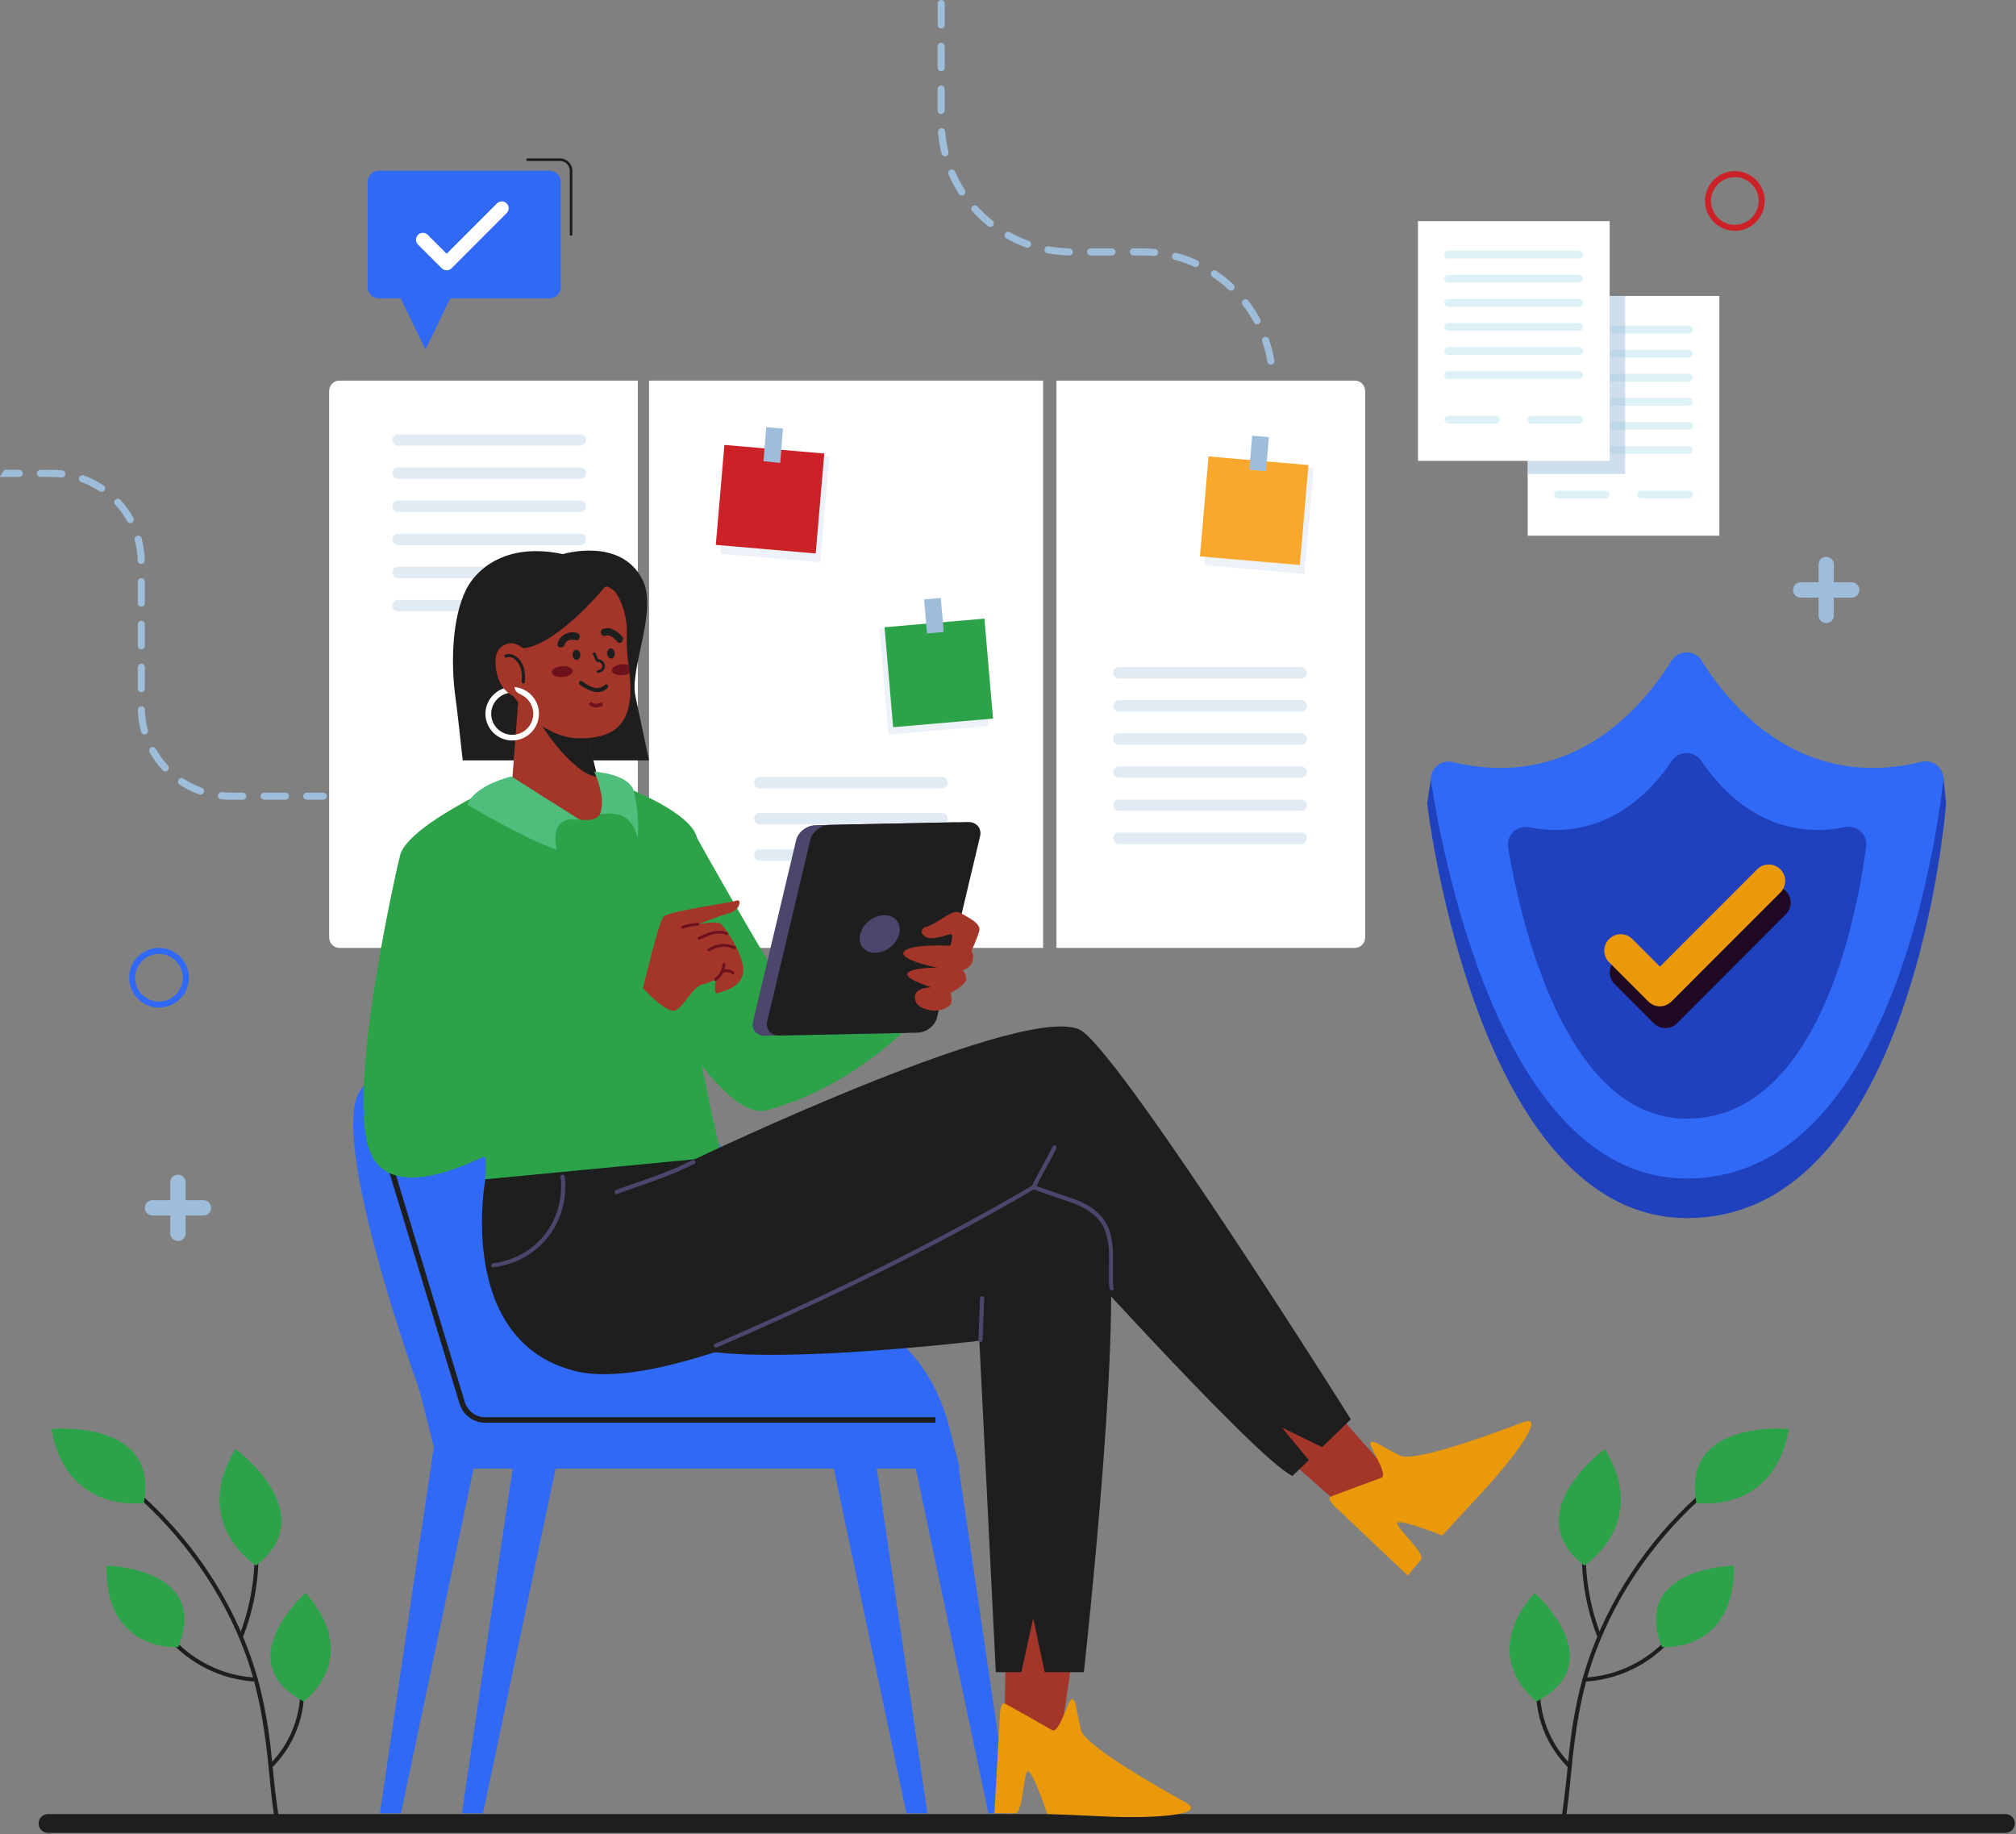 <svg xmlns="http://www.w3.org/2000/svg" width="797" height="725" viewBox="0 0 797 725" fill="none"><rect x="0" y="0" width="797" height="725" fill="#808080" stroke="none"/><path d="M768.32 307.253L769.362 317.556C769.362 317.556 757.107 481.485 666.976 481.485C583.175 481.485 564.208 317.556 564.208 317.556L565.657 308.067L581.903 313.333L627.592 313.74C654.466 298.476 666.772 269.45 666.772 269.45C666.772 269.45 679.459 299.418 707.274 314.452L741.369 314.757L768.32 307.253Z" fill="#2041BD"></path><path d="M759.726 301.147C764.455 300.003 768.854 303.946 768.269 308.779C763.769 345.539 743.174 465.84 666.798 465.84C596.014 465.84 571.632 346.225 565.758 309.084C564.996 304.175 569.445 300.054 574.276 301.224C621.744 312.646 649.559 279.372 660.848 261.157C663.594 256.731 670.001 256.731 672.722 261.157C684.061 279.422 711.978 312.824 759.701 301.122L759.726 301.147Z" fill="#3069F6"></path><path d="M729.521 326.942C734.199 326.001 738.394 329.995 737.759 334.727C733.894 363.524 718.563 442.207 666.772 442.207C618.795 442.207 601.125 364.084 596.218 335.032C595.404 330.224 599.65 326.103 604.43 327.019C634.126 332.768 652.432 313.46 660.975 300.74C663.746 296.619 669.798 296.619 672.569 300.74C681.163 313.511 699.57 332.946 729.496 326.942H729.521Z" fill="#2041BD"></path><path d="M663.009 404.481C661.738 405.753 660.085 406.389 658.407 406.389C656.729 406.389 655.077 405.753 653.805 404.481L638.296 388.963C635.754 386.419 635.754 382.323 638.296 379.779C640.839 377.236 644.932 377.236 647.475 379.779L658.382 390.693L696.825 352.229C699.367 349.685 703.46 349.685 706.003 352.229C708.545 354.773 708.545 358.869 706.003 361.412" fill="#1F0925"></path><path d="M656.246 397.79C654.594 397.79 652.915 397.154 651.644 395.882L636.135 380.365C633.592 377.821 633.592 373.725 636.135 371.181C638.677 368.637 642.771 368.637 645.313 371.181L656.221 382.094L694.663 343.631C697.206 341.087 701.299 341.087 703.842 343.631C706.384 346.174 706.384 350.27 703.842 352.814L660.797 395.882C659.526 397.154 657.873 397.79 656.195 397.79H656.246Z" fill="#EA990A"></path><path d="M792.829 724.504H18.967C16.907 724.504 15.255 722.851 15.255 720.79C15.255 718.729 16.907 717.076 18.967 717.076H792.829C794.889 717.076 796.541 718.729 796.541 720.79C796.541 722.851 794.889 724.504 792.829 724.504Z" fill="#1E1E1E"></path><path d="M106.404 700.693C107.039 707.358 107.726 714.125 108.819 720.79H110.624C109.099 712.09 108.26 703.339 107.497 695.478C106.099 680.851 103.505 666.605 98.369 652.791C93.818 640.504 87.64 628.853 80.114 618.118C72.359 607.077 63.206 597.054 52.986 588.252C52.223 587.591 51.104 588.71 51.867 589.372C71.953 606.67 87.869 628.777 97.022 653.733C102.615 668.971 104.853 684.59 106.404 700.668V700.693Z" fill="#1E1E1E"></path><path d="M96.259 646.559C101.726 632.491 103.48 616.693 101.319 601.761C101.166 600.743 99.641 601.176 99.793 602.193C101.904 616.846 100.073 632.338 94.734 646.152C94.352 647.093 95.903 647.525 96.259 646.584V646.559Z" fill="#1E1E1E"></path><path d="M101.192 663.12C84.538 662.331 69.232 652.537 61.452 637.808C60.969 636.917 59.622 637.706 60.079 638.596C68.114 653.86 83.979 663.883 101.192 664.697C102.209 664.748 102.209 663.17 101.192 663.12Z" fill="#1E1E1E"></path><path d="M108.031 698.225C117.463 688.559 121.786 675.05 119.803 661.67C119.65 660.677 118.125 661.084 118.277 662.102C120.184 674.872 115.938 687.872 106.912 697.106C106.2 697.844 107.319 698.963 108.031 698.225Z" fill="#1E1E1E"></path><path d="M101.191 618.856C101.191 618.856 75.156 602.32 93.081 572.76C93.081 572.76 127.939 598.098 101.191 618.856Z" fill="#2DA349"></path><path d="M70.478 651.061C70.478 651.061 41.519 653.453 42.104 618.881C42.104 618.881 83.089 619.644 70.478 651.061Z" fill="#2DA349"></path><path d="M120.057 672.558C120.057 672.558 143.651 655.59 120.82 629.642C120.82 629.642 90.081 656.811 120.057 672.558Z" fill="#2DA349"></path><path d="M56.85 594.078C56.85 594.078 26.391 598.886 20.314 564.849C20.314 564.849 63.206 560.804 56.85 594.078Z" fill="#2DA349"></path><path d="M621.134 700.693C620.498 707.358 619.812 714.125 618.719 720.79H616.914C618.439 712.09 619.278 703.339 620.041 695.478C621.439 680.851 624.033 666.605 629.168 652.791C633.719 640.504 639.898 628.853 647.424 618.118C655.178 607.077 664.331 597.054 674.552 588.252C675.315 587.591 676.434 588.71 675.671 589.372C655.585 606.67 639.669 628.777 630.516 653.733C624.922 668.971 622.685 684.59 621.134 700.668V700.693Z" fill="#1E1E1E"></path><path d="M632.829 646.126C627.465 632.313 625.66 616.846 627.77 602.168C627.922 601.176 626.397 600.743 626.244 601.735C624.109 616.668 625.838 632.44 631.304 646.533C631.66 647.475 633.211 647.068 632.829 646.101V646.126Z" fill="#1E1E1E"></path><path d="M626.346 664.697C643.559 663.883 659.399 653.834 667.459 638.596C667.942 637.706 666.569 636.892 666.086 637.808C658.306 652.562 643.025 662.331 626.346 663.12C625.329 663.171 625.329 664.748 626.346 664.697Z" fill="#1E1E1E"></path><path d="M620.626 697.106C611.6 687.872 607.354 674.872 609.261 662.102C609.413 661.11 607.888 660.677 607.735 661.67C605.726 675.025 610.049 688.533 619.507 698.225C620.219 698.963 621.337 697.844 620.626 697.106Z" fill="#1E1E1E"></path><path d="M626.346 618.856C626.346 618.856 652.381 602.32 634.457 572.76C634.457 572.76 599.599 598.098 626.346 618.856Z" fill="#2DA349"></path><path d="M657.059 651.061C657.059 651.061 686.019 653.453 685.434 618.881C685.434 618.881 644.449 619.644 657.059 651.061Z" fill="#2DA349"></path><path d="M607.481 672.558C607.481 672.558 583.886 655.59 606.718 629.642C606.718 629.642 637.457 656.811 607.481 672.558Z" fill="#2DA349"></path><path d="M670.688 594.078C670.688 594.078 701.147 598.886 707.223 564.849C707.223 564.849 664.331 560.804 670.688 594.078Z" fill="#2DA349"></path><path d="M217.282 67.49H149.754C147.324 67.49 145.355 69.46 145.355 71.891V113.534C145.355 115.965 147.324 117.935 149.754 117.935H217.282C219.712 117.935 221.681 115.965 221.681 113.534V71.891C221.681 69.46 219.712 67.49 217.282 67.49Z" fill="#3069F6"></path><path d="M176.577 106.844C175.89 106.844 175.179 106.59 174.645 106.055L165.263 96.668C164.195 95.6 164.195 93.87 165.263 92.827C166.331 91.759 168.06 91.759 169.102 92.827L176.577 100.306L196.459 80.413C197.527 79.344 199.256 79.344 200.299 80.413C201.366 81.481 201.366 83.211 200.299 84.254L178.484 106.081C177.95 106.615 177.263 106.87 176.552 106.87L176.577 106.844Z" fill="white"></path><path d="M225.775 93.209C225.495 93.209 225.266 92.98 225.266 92.7V67.515C225.266 65.378 223.512 63.623 221.376 63.623H208.536C208.257 63.623 208.028 63.394 208.028 63.114C208.028 62.834 208.257 62.605 208.536 62.605H221.376C224.071 62.605 226.283 64.819 226.283 67.515V92.7C226.283 92.98 226.054 93.209 225.775 93.209Z" fill="#1E1E1E"></path><path d="M178.001 117.935L168.212 138.159L158.398 117.935H178.001Z" fill="#3069F6"></path><g style="mix-blend-mode:multiply"><path d="M47.596 197.56C47.062 197 46.172 196.949 45.613 197.483C45.053 198.018 45.002 198.908 45.536 199.468C47.367 201.452 48.969 203.665 50.265 206.031C50.52 206.489 51.003 206.769 51.486 206.769C51.715 206.769 51.943 206.718 52.172 206.59C52.859 206.209 53.087 205.369 52.732 204.683C51.308 202.113 49.604 199.722 47.621 197.585L47.596 197.56Z" fill="#9EBDDA"></path><path d="M57.257 229.944C57.257 229.155 56.622 228.544 55.859 228.544C55.096 228.544 54.46 229.18 54.46 229.944V238.389C54.46 239.178 55.096 239.788 55.859 239.788C56.622 239.788 57.257 239.153 57.257 238.389V229.944Z" fill="#9EBDDA"></path><path d="M55.833 222.897C55.833 222.897 55.833 222.897 55.859 222.897C56.647 222.897 57.257 222.236 57.232 221.447C57.156 218.521 56.749 215.596 55.986 212.772C55.783 212.035 55.02 211.577 54.257 211.78C53.494 211.984 53.062 212.747 53.266 213.51C53.977 216.105 54.359 218.801 54.41 221.523C54.41 222.286 55.045 222.897 55.808 222.897H55.833Z" fill="#9EBDDA"></path><path d="M40.934 191.861C38.494 190.233 35.875 188.91 33.129 187.918C32.392 187.664 31.604 188.02 31.324 188.758C31.07 189.496 31.425 190.284 32.163 190.564C34.705 191.48 37.121 192.701 39.384 194.202C39.612 194.354 39.892 194.431 40.172 194.431C40.629 194.431 41.062 194.202 41.341 193.795C41.773 193.159 41.596 192.268 40.96 191.836L40.934 191.861Z" fill="#9EBDDA"></path><path d="M24.586 185.934C23.289 185.807 21.967 185.73 20.645 185.73H15.992C15.204 185.73 14.594 186.366 14.594 187.13C14.594 187.893 15.229 188.529 15.992 188.529H20.645C21.865 188.529 23.086 188.605 24.281 188.732C24.331 188.732 24.382 188.732 24.433 188.732C25.145 188.732 25.755 188.198 25.832 187.486C25.908 186.723 25.349 186.01 24.586 185.934Z" fill="#9EBDDA"></path><path d="M55.859 245.436C55.071 245.436 54.46 246.072 54.46 246.835V255.281C54.46 256.07 55.096 256.68 55.859 256.68C56.622 256.68 57.257 256.044 57.257 255.281V246.835C57.257 246.047 56.622 245.436 55.859 245.436Z" fill="#9EBDDA"></path><path d="M8.975 187.13C8.975 187.893 8.339 188.529 7.577 188.529H0V188.3C0.585 187.435 1.144 186.57 1.729 185.705H7.577C8.365 185.705 8.975 186.341 8.975 187.13Z" fill="#9EBDDA"></path><path d="M55.859 273.571C56.647 273.571 57.257 272.935 57.257 272.172V263.727C57.257 262.938 56.622 262.327 55.859 262.327C55.096 262.327 54.46 262.963 54.46 263.727V272.172C54.46 272.961 55.096 273.571 55.859 273.571Z" fill="#9EBDDA"></path><path d="M112.862 313.307H104.421C103.633 313.307 103.022 313.943 103.022 314.707C103.022 315.47 103.658 316.106 104.421 316.106H112.862C113.65 316.106 114.26 315.47 114.26 314.707C114.26 313.943 113.625 313.307 112.862 313.307Z" fill="#9EBDDA"></path><path d="M57.282 280.567C57.282 279.779 56.596 279.168 55.833 279.194C55.045 279.194 54.435 279.88 54.46 280.644C54.562 283.569 54.994 286.495 55.782 289.293C55.96 289.903 56.52 290.336 57.13 290.336C57.257 290.336 57.384 290.336 57.511 290.285C58.249 290.082 58.706 289.293 58.477 288.555C57.766 285.96 57.359 283.264 57.257 280.567H57.282Z" fill="#9EBDDA"></path><path d="M127.812 313.307H121.303C120.515 313.307 119.905 313.943 119.905 314.707C119.905 315.47 120.54 316.106 121.303 316.106H127.812C128.6 316.106 129.21 315.47 129.21 314.707C129.21 313.943 128.575 313.307 127.812 313.307Z" fill="#9EBDDA"></path><path d="M95.98 313.307H91.073C89.954 313.307 88.81 313.256 87.691 313.129C86.903 313.053 86.242 313.613 86.14 314.401C86.064 315.164 86.623 315.877 87.412 315.953C88.632 316.08 89.852 316.131 91.073 316.131H95.98C96.768 316.131 97.378 315.495 97.378 314.732C97.378 313.969 96.743 313.333 95.98 313.333V313.307Z" fill="#9EBDDA"></path><path d="M79.784 311.374C77.241 310.484 74.8 309.262 72.538 307.787C71.876 307.355 71.012 307.533 70.58 308.194C70.148 308.855 70.326 309.72 70.987 310.153C73.427 311.755 76.072 313.078 78.843 314.045C78.996 314.096 79.148 314.121 79.301 314.121C79.885 314.121 80.419 313.765 80.623 313.18C80.877 312.442 80.496 311.654 79.758 311.374H79.784Z" fill="#9EBDDA"></path><path d="M61.58 296.034C61.198 295.347 60.334 295.118 59.673 295.5C58.986 295.882 58.757 296.746 59.139 297.408C60.563 299.952 62.317 302.343 64.326 304.48C64.605 304.785 64.987 304.938 65.343 304.938C65.698 304.938 66.029 304.811 66.309 304.556C66.868 304.022 66.893 303.132 66.385 302.572C64.529 300.588 62.927 298.4 61.605 296.034H61.58Z" fill="#9EBDDA"></path></g><g style="mix-blend-mode:multiply"><path d="M377.588 67.846C377.283 67.134 376.443 66.803 375.732 67.108C375.02 67.414 374.689 68.253 374.994 68.965C376.138 71.611 377.511 74.18 379.062 76.623C379.342 77.03 379.774 77.258 380.257 77.258C380.511 77.258 380.791 77.182 381.02 77.03C381.681 76.597 381.859 75.732 381.452 75.096C379.978 72.807 378.681 70.365 377.588 67.846Z" fill="#9EBDDA"></path><path d="M392.41 87.231C390.275 85.526 388.266 83.644 386.435 81.609C385.901 81.023 385.037 80.998 384.452 81.507C383.867 82.016 383.842 82.906 384.35 83.491C386.283 85.628 388.393 87.638 390.656 89.418C390.91 89.622 391.215 89.724 391.52 89.724C391.927 89.724 392.334 89.545 392.614 89.189C393.097 88.579 392.995 87.688 392.385 87.205L392.41 87.231Z" fill="#9EBDDA"></path><path d="M406.674 95.218C404.106 94.303 401.614 93.158 399.224 91.81C398.538 91.428 397.699 91.682 397.317 92.344C396.936 93.031 397.19 93.87 397.851 94.252C400.368 95.651 403.012 96.872 405.733 97.839C405.886 97.889 406.063 97.915 406.216 97.915C406.801 97.915 407.335 97.559 407.538 96.974C407.792 96.236 407.411 95.447 406.699 95.168L406.674 95.218Z" fill="#9EBDDA"></path><path d="M373.494 1.399C373.494 0.611 372.858 0 372.095 0C371.333 0 370.697 0.636 370.697 1.399V9.845C370.697 10.633 371.333 11.244 372.095 11.244C372.858 11.244 373.494 10.608 373.494 9.845V1.399Z" fill="#9EBDDA"></path><path d="M422.742 98.169C419.997 98.118 417.251 97.838 414.581 97.355C413.818 97.203 413.081 97.711 412.954 98.475C412.801 99.238 413.31 99.975 414.073 100.103C416.895 100.611 419.793 100.917 422.692 100.968C422.692 100.968 422.692 100.968 422.717 100.968C423.48 100.968 424.115 100.357 424.115 99.594C424.115 98.805 423.505 98.169 422.742 98.169Z" fill="#9EBDDA"></path><path d="M374.969 60.062C374.308 57.416 373.875 54.694 373.647 51.972C373.596 51.209 372.935 50.624 372.121 50.675C371.358 50.725 370.774 51.412 370.824 52.201C371.053 55.075 371.511 57.95 372.223 60.748C372.375 61.384 372.96 61.817 373.596 61.817C373.697 61.817 373.825 61.817 373.926 61.766C374.689 61.588 375.147 60.825 374.943 60.062H374.969Z" fill="#9EBDDA"></path><path d="M372.07 45.053C372.858 45.053 373.469 44.417 373.469 43.654V35.208C373.469 34.419 372.833 33.809 372.07 33.809C371.307 33.809 370.672 34.445 370.672 35.208V43.654C370.672 44.442 371.307 45.053 372.07 45.053Z" fill="#9EBDDA"></path><path d="M372.07 16.892C371.282 16.892 370.672 17.528 370.672 18.291V26.736C370.672 27.525 371.307 28.136 372.07 28.136C372.833 28.136 373.469 27.5 373.469 26.736V18.291C373.469 17.502 372.833 16.892 372.07 16.892Z" fill="#9EBDDA"></path><path d="M502.653 144.087C503.416 143.96 503.925 143.222 503.798 142.459C503.314 139.609 502.603 136.786 501.662 134.064C501.408 133.326 500.619 132.944 499.882 133.199C499.145 133.453 498.763 134.242 499.018 134.98C499.908 137.549 500.569 140.245 501.026 142.942C501.153 143.629 501.738 144.112 502.425 144.112C502.501 144.112 502.577 144.112 502.653 144.112V144.087Z" fill="#9EBDDA"></path><path d="M493.5 118.851C493.017 118.241 492.153 118.114 491.517 118.597C490.907 119.08 490.78 119.945 491.263 120.581C492.941 122.743 494.441 125.058 495.738 127.45C495.992 127.933 496.475 128.187 496.984 128.187C497.212 128.187 497.441 128.137 497.645 128.009C498.331 127.628 498.585 126.788 498.204 126.101C496.831 123.558 495.255 121.115 493.5 118.826V118.851Z" fill="#9EBDDA"></path><path d="M439.599 98.195H431.158C430.37 98.195 429.76 98.831 429.76 99.594C429.76 100.357 430.395 100.993 431.158 100.993H439.599C440.387 100.993 440.998 100.357 440.998 99.594C440.998 98.831 440.362 98.195 439.599 98.195Z" fill="#9EBDDA"></path><path d="M456.608 98.424C454.905 98.271 453.176 98.169 451.473 98.169H448.04C447.252 98.169 446.642 98.805 446.642 99.568C446.642 100.332 447.277 100.967 448.04 100.967H451.473C453.1 100.967 454.727 101.044 456.329 101.196C456.38 101.196 456.43 101.196 456.456 101.196C457.168 101.196 457.778 100.662 457.854 99.924C457.931 99.161 457.371 98.475 456.583 98.398L456.608 98.424Z" fill="#9EBDDA"></path><path d="M473.287 102.876C470.669 101.68 467.923 100.713 465.126 99.975C464.363 99.772 463.6 100.23 463.397 100.968C463.194 101.731 463.651 102.494 464.389 102.697C467.033 103.41 469.626 104.326 472.118 105.445C472.296 105.521 472.499 105.572 472.703 105.572C473.237 105.572 473.745 105.267 473.974 104.733C474.304 104.02 473.974 103.181 473.262 102.876H473.287Z" fill="#9EBDDA"></path><path d="M480.864 107.073C480.228 106.64 479.339 106.819 478.906 107.455C478.474 108.091 478.652 108.981 479.288 109.413C481.551 110.94 483.712 112.644 485.72 114.501C486 114.756 486.33 114.883 486.686 114.883C487.068 114.883 487.449 114.73 487.703 114.425C488.237 113.865 488.212 112.975 487.627 112.441C485.517 110.482 483.229 108.65 480.839 107.073H480.864Z" fill="#9EBDDA"></path></g><g style="mix-blend-mode:multiply"><path d="M735.064 233.2C735.064 234.879 733.716 236.227 732.038 236.227H724.995V243.274C724.995 244.953 723.648 246.301 721.97 246.301C720.292 246.301 718.944 244.953 718.944 243.274V236.227H711.902C710.224 236.227 708.876 234.879 708.876 233.2C708.876 232.36 709.207 231.623 709.766 231.063C710.3 230.503 711.063 230.172 711.902 230.172H718.944V223.126C718.944 221.447 720.292 220.099 721.97 220.099C722.809 220.099 723.572 220.429 724.106 220.989C724.665 221.523 724.995 222.286 724.995 223.126V230.172H732.038C733.716 230.172 735.064 231.521 735.064 233.2Z" fill="#9EBDDA"></path></g><g style="mix-blend-mode:multiply"><path d="M83.445 477.44C83.445 479.119 82.098 480.467 80.419 480.467H73.377V487.514C73.377 489.193 72.029 490.541 70.351 490.541C68.673 490.541 67.326 489.193 67.326 487.514V480.467H60.283C58.605 480.467 57.257 479.119 57.257 477.44C57.257 476.601 57.588 475.863 58.147 475.303C58.681 474.743 59.444 474.413 60.283 474.413H67.326V467.366C67.326 465.687 68.673 464.339 70.351 464.339C71.19 464.339 71.953 464.67 72.487 465.229C73.046 465.763 73.377 466.527 73.377 467.366V474.413H80.419C82.098 474.413 83.445 475.761 83.445 477.44Z" fill="#9EBDDA"></path></g><path d="M134.219 150.447H252.166V374.692H134.244C131.956 374.692 130.125 372.835 130.125 370.571V154.542C130.125 152.278 131.956 150.421 134.244 150.421L134.219 150.447Z" fill="white"></path><path d="M535.604 150.447H417.657V374.692H535.579C537.867 374.692 539.698 372.835 539.698 370.571V154.542C539.698 152.278 537.867 150.421 535.579 150.421L535.604 150.447Z" fill="white"></path><path d="M412.369 150.447H256.59V374.692H412.369V150.447Z" fill="white"></path><g style="mix-blend-mode:multiply"><path opacity="0.3" d="M372.426 325.849H300.372C299.126 325.849 298.109 324.831 298.109 323.585C298.109 322.338 299.126 321.321 300.372 321.321H372.426C373.672 321.321 374.689 322.338 374.689 323.585C374.689 324.831 373.672 325.849 372.426 325.849Z" fill="#9EBDDA"></path></g><g style="mix-blend-mode:multiply"><path opacity="0.3" d="M372.426 311.679H300.372C299.126 311.679 298.109 310.662 298.109 309.415C298.109 308.169 299.126 307.151 300.372 307.151H372.426C373.672 307.151 374.689 308.169 374.689 309.415C374.689 310.662 373.672 311.679 372.426 311.679Z" fill="#9EBDDA"></path></g><g style="mix-blend-mode:multiply" opacity="0.3"><path d="M372.426 340.273H300.372C299.126 340.273 298.109 339.255 298.109 338.009C298.109 336.762 299.126 335.745 300.372 335.745H372.426C373.672 335.745 374.689 336.762 374.689 338.009C374.689 339.255 373.672 340.273 372.426 340.273Z" fill="#9EBDDA"></path></g><g opacity="0.2"><path d="M288.395 176.992L284.793 218.863L324.285 222.264L327.887 180.393L288.395 176.992Z" fill="#9EBDDA"></path></g><path d="M286.381 175.868L282.982 215.382L322.473 218.783L325.873 179.27L286.381 175.868Z" fill="#CC2127"></path><path d="M301.846 182.322L308.457 182.983L309.525 169.399L302.914 168.865L301.846 182.322Z" fill="#9EBDDA"></path><g opacity="0.2"><path d="M387.13 245.108L347.639 248.509L351.241 290.379L390.733 286.978L387.13 245.108Z" fill="#9EBDDA"></path></g><path d="M389.183 244.537L349.692 247.938L353.091 287.452L392.583 284.05L389.183 244.537Z" fill="#2DA349"></path><path d="M371.933 236.36L365.321 236.929L366.479 250.388L373.09 249.818L371.933 236.36Z" fill="#9EBDDA"></path><g opacity="0.2"><path d="M479.845 181.55L476.243 223.421L515.735 226.822L519.337 184.952L479.845 181.55Z" fill="#9EBDDA"></path></g><path d="M477.78 180.424L474.381 219.938L513.872 223.339L517.272 183.826L477.78 180.424Z" fill="#FAA72D"></path><path d="M495.029 172.228L493.871 185.687L500.482 186.256L501.64 172.798L495.029 172.228Z" fill="#9EBDDA"></path><g style="mix-blend-mode:multiply" opacity="0.3"><path d="M229.436 176.191H157.381C156.135 176.191 155.118 175.173 155.118 173.927C155.118 172.68 156.135 171.663 157.381 171.663H229.436C230.681 171.663 231.698 172.68 231.698 173.927C231.698 175.173 230.681 176.191 229.436 176.191Z" fill="#9EBDDA"></path></g><g style="mix-blend-mode:multiply" opacity="0.3"><path d="M229.436 189.292H157.381C156.135 189.292 155.118 188.275 155.118 187.028C155.118 185.781 156.135 184.764 157.381 184.764H229.436C230.681 184.764 231.698 185.781 231.698 187.028C231.698 188.275 230.681 189.292 229.436 189.292Z" fill="#9EBDDA"></path></g><g style="mix-blend-mode:multiply" opacity="0.3"><path d="M229.436 202.368H157.381C156.135 202.368 155.118 201.35 155.118 200.104C155.118 198.857 156.135 197.84 157.381 197.84H229.436C230.681 197.84 231.698 198.857 231.698 200.104C231.698 201.35 230.681 202.368 229.436 202.368Z" fill="#9EBDDA"></path></g><g style="mix-blend-mode:multiply" opacity="0.3"><path d="M229.436 215.469H157.381C156.135 215.469 155.118 214.451 155.118 213.205C155.118 211.958 156.135 210.941 157.381 210.941H229.436C230.681 210.941 231.698 211.958 231.698 213.205C231.698 214.451 230.681 215.469 229.436 215.469Z" fill="#9EBDDA"></path></g><g style="mix-blend-mode:multiply" opacity="0.3"><path d="M229.436 228.57H157.381C156.135 228.57 155.118 227.552 155.118 226.306C155.118 225.059 156.135 224.042 157.381 224.042H229.436C230.681 224.042 231.698 225.059 231.698 226.306C231.698 227.552 230.681 228.57 229.436 228.57Z" fill="#9EBDDA"></path></g><g style="mix-blend-mode:multiply" opacity="0.3"><path d="M229.436 241.646H157.381C156.135 241.646 155.118 240.628 155.118 239.382C155.118 238.135 156.135 237.117 157.381 237.117H229.436C230.681 237.117 231.698 238.135 231.698 239.382C231.698 240.628 230.681 241.646 229.436 241.646Z" fill="#9EBDDA"></path></g><g style="mix-blend-mode:multiply" opacity="0.3"><path d="M514.425 268.204H442.37C441.125 268.204 440.108 267.186 440.108 265.94C440.108 264.693 441.125 263.676 442.37 263.676H514.425C515.671 263.676 516.688 264.693 516.688 265.94C516.688 267.186 515.671 268.204 514.425 268.204Z" fill="#9EBDDA"></path></g><g style="mix-blend-mode:multiply" opacity="0.3"><path d="M514.425 281.28H442.37C441.125 281.28 440.108 280.262 440.108 279.016C440.108 277.769 441.125 276.751 442.37 276.751H514.425C515.671 276.751 516.688 277.769 516.688 279.016C516.688 280.262 515.671 281.28 514.425 281.28Z" fill="#9EBDDA"></path></g><g style="mix-blend-mode:multiply" opacity="0.3"><path d="M514.425 294.381H442.37C441.125 294.381 440.108 293.363 440.108 292.117C440.108 290.87 441.125 289.853 442.37 289.853H514.425C515.671 289.853 516.688 290.87 516.688 292.117C516.688 293.363 515.671 294.381 514.425 294.381Z" fill="#9EBDDA"></path></g><g style="mix-blend-mode:multiply" opacity="0.3"><path d="M514.425 307.456H442.37C441.125 307.456 440.108 306.439 440.108 305.192C440.108 303.946 441.125 302.928 442.37 302.928H514.425C515.671 302.928 516.688 303.946 516.688 305.192C516.688 306.439 515.671 307.456 514.425 307.456Z" fill="#9EBDDA"></path></g><g style="mix-blend-mode:multiply" opacity="0.3"><path d="M514.425 320.557H442.37C441.125 320.557 440.108 319.54 440.108 318.293C440.108 317.047 441.125 316.029 442.37 316.029H514.425C515.671 316.029 516.688 317.047 516.688 318.293C516.688 319.54 515.671 320.557 514.425 320.557Z" fill="#9EBDDA"></path></g><g style="mix-blend-mode:multiply" opacity="0.3"><path d="M514.425 333.633H442.37C441.125 333.633 440.108 332.616 440.108 331.369C440.108 330.123 441.125 329.105 442.37 329.105H514.425C515.671 329.105 516.688 330.123 516.688 331.369C516.688 332.616 515.671 333.633 514.425 333.633Z" fill="#9EBDDA"></path></g><path d="M679.739 116.994H603.947V211.755H679.739V116.994Z" fill="white"></path><path d="M667.611 131.825H615.922C615.083 131.825 614.371 131.138 614.371 130.273C614.371 129.409 615.058 128.722 615.922 128.722H667.611C668.45 128.722 669.162 129.409 669.162 130.273C669.162 131.138 668.476 131.825 667.611 131.825Z" fill="#DEF1F6"></path><path d="M667.611 141.339H615.922C615.083 141.339 614.371 140.653 614.371 139.788C614.371 138.923 615.058 138.236 615.922 138.236H667.611C668.45 138.236 669.162 138.923 669.162 139.788C669.162 140.653 668.476 141.339 667.611 141.339Z" fill="#DEF1F6"></path><path d="M667.611 150.854H615.922C615.083 150.854 614.371 150.167 614.371 149.302C614.371 148.437 615.058 147.75 615.922 147.75H667.611C668.45 147.75 669.162 148.437 669.162 149.302C669.162 150.167 668.476 150.854 667.611 150.854Z" fill="#DEF1F6"></path><path d="M667.611 160.368H615.922C615.083 160.368 614.371 159.681 614.371 158.816C614.371 157.951 615.058 157.264 615.922 157.264H667.611C668.45 157.264 669.162 157.951 669.162 158.816C669.162 159.681 668.476 160.368 667.611 160.368Z" fill="#DEF1F6"></path><path d="M667.611 169.882H615.922C615.083 169.882 614.371 169.195 614.371 168.33C614.371 167.465 615.058 166.779 615.922 166.779H667.611C668.45 166.779 669.162 167.465 669.162 168.33C669.162 169.195 668.476 169.882 667.611 169.882Z" fill="#DEF1F6"></path><path d="M667.611 179.422H615.922C615.083 179.422 614.371 178.735 614.371 177.87C614.371 177.005 615.058 176.318 615.922 176.318H667.611C668.45 176.318 669.162 177.005 669.162 177.87C669.162 178.735 668.476 179.422 667.611 179.422Z" fill="#DEF1F6"></path><path d="M634.762 197.051H615.947C615.108 197.051 614.396 196.364 614.396 195.499C614.396 194.634 615.083 193.948 615.947 193.948H634.762C635.601 193.948 636.313 194.634 636.313 195.499C636.313 196.364 635.626 197.051 634.762 197.051Z" fill="#DEF1F6"></path><path d="M667.611 197.051H648.796C647.957 197.051 647.246 196.364 647.246 195.499C647.246 194.634 647.932 193.948 648.796 193.948H667.611C668.45 193.948 669.162 194.634 669.162 195.499C669.162 196.364 668.476 197.051 667.611 197.051Z" fill="#DEF1F6"></path><g style="mix-blend-mode:multiply" opacity="0.5"><path d="M642.491 116.994H603.947V187.333H642.491V116.994Z" fill="#9EBDDA"></path></g><path d="M636.364 87.409H560.572V182.169H636.364V87.409Z" fill="white"></path><path d="M624.236 102.214H572.547C571.708 102.214 570.996 101.527 570.996 100.662C570.996 99.797 571.682 99.111 572.547 99.111H624.236C625.075 99.111 625.787 99.797 625.787 100.662C625.787 101.527 625.1 102.214 624.236 102.214Z" fill="#DEF1F6"></path><path d="M624.236 111.754H572.547C571.708 111.754 570.996 111.067 570.996 110.202C570.996 109.337 571.682 108.65 572.547 108.65H624.236C625.075 108.65 625.787 109.337 625.787 110.202C625.787 111.067 625.1 111.754 624.236 111.754Z" fill="#DEF1F6"></path><path d="M624.236 121.268H572.547C571.708 121.268 570.996 120.581 570.996 119.716C570.996 118.851 571.682 118.165 572.547 118.165H624.236C625.075 118.165 625.787 118.851 625.787 119.716C625.787 120.581 625.1 121.268 624.236 121.268Z" fill="#DEF1F6"></path><path d="M624.236 130.782H572.547C571.708 130.782 570.996 130.095 570.996 129.23C570.996 128.366 571.682 127.679 572.547 127.679H624.236C625.075 127.679 625.787 128.366 625.787 129.23C625.787 130.095 625.1 130.782 624.236 130.782Z" fill="#DEF1F6"></path><path d="M624.236 140.296H572.547C571.708 140.296 570.996 139.61 570.996 138.745C570.996 137.88 571.682 137.193 572.547 137.193H624.236C625.075 137.193 625.787 137.88 625.787 138.745C625.787 139.61 625.1 140.296 624.236 140.296Z" fill="#DEF1F6"></path><path d="M624.236 149.811H572.547C571.708 149.811 570.996 149.124 570.996 148.259C570.996 147.394 571.682 146.707 572.547 146.707H624.236C625.075 146.707 625.787 147.394 625.787 148.259C625.787 149.124 625.1 149.811 624.236 149.811Z" fill="#DEF1F6"></path><path d="M591.387 167.465H572.572C571.733 167.465 571.021 166.779 571.021 165.914C571.021 165.049 571.708 164.362 572.572 164.362H591.387C592.226 164.362 592.938 165.049 592.938 165.914C592.938 166.779 592.251 167.465 591.387 167.465Z" fill="#DEF1F6"></path><path d="M624.236 167.465H605.421C604.582 167.465 603.87 166.779 603.87 165.914C603.87 165.049 604.557 164.362 605.421 164.362H624.236C625.075 164.362 625.787 165.049 625.787 165.914C625.787 166.779 625.1 167.465 624.236 167.465Z" fill="#DEF1F6"></path><path d="M173.704 580.519H379.469L375.35 564.365C368.46 537.273 349.112 518.982 327.322 518.982H188.985C173.297 518.982 161.805 533.762 165.67 548.975L173.679 580.494L173.704 580.519Z" fill="#3069F6"></path><path d="M165.67 549C165.67 549 128.905 448.083 142.762 430.505C156.618 412.927 214.13 409.111 257.149 428.928C300.143 448.745 328.975 543.76 328.975 543.76L165.67 549Z" fill="#3069F6"></path><path d="M378.961 580.086L383.588 611.275L385.241 622.493L399.072 716.77H390.758L370.901 622.493L368.536 611.275L361.977 580.086H378.961Z" fill="#3069F6"></path><path d="M346.544 580.086L351.171 611.275L352.824 622.493L366.629 716.77H358.341L338.484 622.493L336.119 611.275L329.56 580.086H346.544Z" fill="#3069F6"></path><path d="M192.29 556.403L180.747 611.275L178.357 622.494L158.525 716.771H150.211L164.017 622.494L165.67 611.275L173.831 556.403H192.29Z" fill="#3069F6"></path><path d="M224.707 556.403L213.164 611.275L210.799 622.494L190.942 716.771H182.628L196.46 622.494L198.087 611.275L206.248 556.403H224.707Z" fill="#3069F6"></path><path d="M369.833 562.381H191.883C187.154 562.381 183.035 559.328 181.662 554.8L145.991 437.297L148.076 436.661L183.747 554.164C184.84 557.776 188.12 560.219 191.883 560.219H369.807V562.381H369.833Z" fill="#1E1E1E"></path><path d="M182.933 300.562H256.59C254.784 292.116 252.751 282.628 251.174 275.021C248.886 264.108 260.175 241.213 253.971 229.079C245.326 212.111 222.52 219.03 222.52 219.03C199.205 214.095 187.917 225.848 184.383 232.843C178.56 244.342 178.255 262.607 180.035 275.53C180.747 280.694 181.84 290.361 182.933 300.588V300.562Z" fill="#1E1E1E"></path><path d="M246.343 369.68C246.343 369.68 282.32 444.446 303.194 438.849C345.476 427.503 372.172 391.838 372.172 391.838L364.239 382.832C364.239 382.832 323.61 403.667 319.618 403.311C315.627 402.955 275.785 331.649 275.785 331.649L246.369 369.655L246.343 369.68Z" fill="#2DA349"></path><path d="M288.93 432.566C296.787 426.638 307.414 427.656 313.974 435.008C314.66 435.796 315.83 434.626 315.118 433.863C308.126 426.002 296.507 424.832 288.117 431.166C287.278 431.802 288.117 433.201 288.93 432.566Z" fill="#2DA349"></path><path d="M172.636 388.556C180.823 406.643 193.408 438.696 191.908 466.145C191.603 471.843 234.394 476.575 249.267 476.295C276.091 475.761 284.43 453.426 284.43 453.426C281.811 443.072 275.379 412.214 274.616 403.438C271.438 366.882 281.048 343.707 275.074 329.766C272.277 323.254 260.632 316.945 250.564 312.519C242.123 308.83 234.826 306.464 234.826 306.464L208.155 305.014C208.155 305.014 160.839 325.06 158.068 338.466C156.364 346.734 161.652 364.262 172.661 388.531L172.636 388.556Z" fill="#2DA349"></path><path d="M274.133 409.365C257.352 415.598 238.995 416.59 221.656 412.214C220.639 411.96 221.071 410.408 222.088 410.662C239.199 414.962 257.2 413.944 273.726 407.813C274.692 407.457 275.124 409.009 274.158 409.365H274.133Z" fill="#2DA349"></path><path d="M275.048 345.132C275.048 345.132 273.675 354.697 284.862 367.62C298.363 383.239 278.277 400.283 273.929 405.193C269.582 410.128 275.074 345.132 275.074 345.132H275.048Z" fill="#2DA349"></path><path d="M270.573 333.76C270.014 340.146 270.878 346.556 273.218 352.534C275.633 358.716 279.955 363.142 283.464 368.612C292.413 382.578 276.65 395.857 274.184 409.238C274.006 410.256 275.557 410.713 275.76 409.67C278.125 396.9 292.185 384.918 286.617 371.105C284.252 365.178 279.014 360.878 276.167 355.18C272.836 348.54 271.54 341.112 272.201 333.735C272.302 332.692 270.675 332.692 270.573 333.735V333.76Z" fill="#2DA349"></path><path d="M202.18 312.646C210.392 316.589 245.098 337.271 237.114 311.221L234.673 301.046L232.004 289.954L230.122 282.17L205.435 269.857L202.18 312.646Z" fill="#A43629"></path><path d="M211.435 282.424C222.698 301.249 232.919 307.533 236.097 306.897L232.029 289.929L211.46 282.424H211.435Z" fill="#1E1E1E"></path><path d="M202.18 306.922C202.18 306.922 187.713 310.204 184.764 318.115C184.764 318.115 209.274 332.565 220.13 335.821C220.13 335.821 216.113 321.702 229.385 324.144L202.155 306.922H202.18Z" fill="#4FBE7C"></path><path d="M234.953 305.014C234.953 305.014 248.352 305.803 250.539 312.519C250.539 312.519 253.107 322.414 252.013 331.649C252.013 331.649 251.022 319.235 237.191 321.931C239.097 316.843 237.369 310.687 234.953 305.014Z" fill="#4FBE7C"></path><path d="M197.578 264.82C200.273 272.528 202.638 274.996 208.841 282.272C214.384 288.784 223.41 291.735 227.961 291.837C244.462 292.244 251.734 285.146 248.479 262.963C246.445 249.175 249.852 241.238 246.038 236.1C245.784 235.871 245.53 235.642 245.276 235.413C239.224 230.096 231.266 227.476 223.232 227.858C183.264 229.689 193.688 253.78 197.578 264.82Z" fill="#A43629"></path><path d="M229.207 270.671C232.436 272.91 236.86 275.2 240.216 271.893C240.979 271.155 239.809 270.01 239.072 270.748C236.301 273.47 232.563 271.028 230.046 269.272C229.182 268.662 228.368 270.086 229.233 270.671H229.207Z" fill="#1E1E1E"></path><path d="M237.953 279.117C236.352 279.804 234.623 279.957 233.199 278.812C232.487 278.252 233.402 277.158 234.114 277.718C235.131 278.532 236.352 278.227 237.445 277.769C238.284 277.413 238.767 278.736 237.928 279.117H237.953Z" fill="#6D121D"></path><path d="M218.173 265.813C218.274 267.008 220.207 267.797 222.47 267.619C224.758 267.441 226.512 266.321 226.41 265.126C226.309 263.93 224.376 263.141 222.114 263.319C219.825 263.498 218.071 264.617 218.173 265.813Z" fill="#6D121D"></path><path d="M241.869 265.075C241.971 266.27 243.903 267.084 246.166 266.881C247.234 266.779 248.2 266.499 248.886 266.092C248.784 265.1 248.632 264.057 248.479 262.989C248.479 262.938 248.479 262.887 248.479 262.862C247.742 262.607 246.801 262.505 245.81 262.582C243.547 262.76 241.767 263.879 241.869 265.075Z" fill="#6D121D"></path><path d="M195.061 233.53C207.087 223.431 229.716 215.189 247.005 231.215C254.378 233.123 248.301 253.271 247.869 248.183C246.827 236.176 240.903 229.257 238.487 232.767C238.487 232.767 218.605 256.756 205.359 256.298C205.359 256.298 203.274 266.296 195.951 269.628C190.307 258.74 189.29 244.444 195.087 233.556L195.061 233.53Z" fill="#1E1E1E"></path><path d="M226.385 258.969C226.487 260.089 227.224 260.928 228.063 260.852C228.902 260.776 229.512 259.809 229.41 258.715C229.309 257.596 228.571 256.756 227.732 256.832C226.893 256.909 226.283 257.875 226.385 258.969Z" fill="#1E1E1E"></path><path d="M240.013 258.435C240.114 259.554 240.852 260.394 241.691 260.318C242.53 260.241 243.14 259.275 243.038 258.181C242.937 257.061 242.199 256.222 241.36 256.298C240.521 256.375 239.911 257.341 240.013 258.435Z" fill="#1E1E1E"></path><path d="M227.555 253.017C225.902 252.533 223.766 252.991 223.232 254.848C222.724 256.578 219.902 256.095 220.436 254.314C221.402 251.032 224.783 249.252 228.089 250.193C229.843 250.702 229.334 253.5 227.555 252.991V253.017Z" fill="#1E1E1E"></path><path d="M244.081 253.729C242.886 252.482 241.36 250.651 239.403 251.287C237.674 251.872 236.682 249.201 238.411 248.616C241.488 247.573 243.877 249.43 245.911 251.541C247.157 252.864 245.352 255.052 244.081 253.729Z" fill="#1E1E1E"></path><path d="M213.698 269.832C214.435 266.881 213.647 263.752 211.765 261.361C209.35 258.257 204.952 253.5 201.163 254.339C195.621 255.561 195.341 260.623 196.307 265.66C197.273 270.697 201.138 277.082 208.053 275.454C211.511 274.64 213.062 272.274 213.672 269.832H213.698Z" fill="#A43629"></path><path d="M199.155 272.121C199.765 272.706 200.375 273.317 200.96 273.953C196.917 274.767 193.892 278.532 194.197 282.729C194.527 287.309 198.519 290.768 203.096 290.438C207.672 290.107 211.13 286.113 210.8 281.534C210.571 278.379 208.613 275.759 205.918 274.538C204.596 274.004 203.528 273.164 203.426 271.587C208.511 272.045 212.656 276.115 213.037 281.356C213.444 287.181 209.071 292.244 203.248 292.676C197.426 293.109 192.366 288.708 191.934 282.882C191.578 277.998 194.731 273.622 199.155 272.096V272.121Z" fill="white"></path><path d="M206.223 269.476C206.376 267.39 206.376 265.202 205.486 263.243C204.698 261.488 202.537 259.02 200.299 259.911C199.536 260.216 198.952 259.071 199.714 258.791C201.875 257.952 204.062 259.122 205.46 260.826C207.494 263.294 207.698 266.525 207.494 269.577C207.444 270.391 206.172 270.315 206.223 269.501V269.476Z" fill="#1E1E1E"></path><path d="M236.53 266.016C237.496 265.863 239.301 265.049 239.199 263.167C239.123 261.361 237.496 260.674 236.428 260.521L235.411 258.206C235.284 257.926 234.979 257.799 234.699 257.926C234.419 258.054 234.292 258.359 234.419 258.639L235.563 261.259C235.64 261.437 235.818 261.564 236.021 261.59C236.097 261.59 238.03 261.717 238.106 263.243C238.182 264.668 236.402 264.973 236.326 264.998C236.021 265.049 235.843 265.329 235.894 265.609C235.945 265.889 236.199 266.092 236.504 266.067L236.53 266.016Z" fill="#1E1E1E"></path><path d="M423.81 655.971L418.903 689.525C418.903 689.525 407.004 695.351 396.911 688.38L397.851 644.269C405.352 624.859 414.251 633.814 423.81 655.971Z" fill="#A43629"></path><path d="M428.463 660.983H413.005L408.479 639.639L403.775 660.983H393.682L387.173 529.997C387.173 529.997 289.007 541.724 268.718 531.116C248.428 520.508 287.227 466.781 344.637 472.784C344.637 472.784 425.819 465.28 436.091 482.782C446.362 500.259 428.489 660.983 428.489 660.983H428.463Z" fill="#1E1E1E"></path><path d="M388.444 529.717C388.647 524.197 388.876 518.677 389.08 513.131C389.131 512.088 387.478 512.088 387.452 513.131L386.817 529.717C386.766 530.76 388.419 530.76 388.444 529.717Z" fill="#4C466D"></path><path d="M395.309 678.434C395.309 678.434 395.309 672.583 397.216 673.397C399.123 674.211 412.928 682.25 415.903 683.878C418.878 685.506 422.158 671.642 423.81 671.642C425.463 671.642 425.743 677.62 427.37 683.878C428.997 690.136 458.338 706.722 468.66 712.42C478.983 718.119 450.303 718.678 439.243 718.119C428.184 717.584 414.047 717.025 414.047 717.025C414.047 717.025 408.352 700.159 406.445 700.159C404.538 700.159 404.538 716.77 401.284 716.77C398.029 716.77 393.122 716.77 393.122 716.77L395.283 678.408L395.309 678.434Z" fill="#EA990A"></path><path d="M529.909 560.091L552.36 585.505C552.36 585.505 549.131 598.377 537.283 601.582L504.23 572.378C496.475 556.021 510.968 556.377 529.935 560.091H529.909Z" fill="#A43629"></path><path d="M528.638 596.368C528.638 596.368 524.189 592.577 526.019 591.661C527.875 590.746 542.901 585.378 546.08 584.131C549.258 582.91 540.791 571.463 541.859 570.191C542.927 568.919 547.656 572.582 553.478 575.38C559.301 578.179 590.904 566.451 601.938 562.254C612.973 558.056 594.845 580.316 587.294 588.405C579.742 596.495 570.208 606.95 570.208 606.95C570.208 606.95 553.656 600.438 552.436 601.888C551.215 603.338 563.903 614.073 561.767 616.541C559.657 619.008 556.504 622.773 556.504 622.773L528.638 596.342V596.368Z" fill="#EA990A"></path><path d="M522.663 572.022L506.823 564.314L517.426 577.136L510.968 583.419C496.348 576.907 406.318 476.295 406.318 476.295C406.318 476.295 274.82 553.91 227.377 541.953C179.959 529.997 191.883 466.145 191.883 466.145L274.667 458.234C274.667 458.234 409.573 393.644 428.057 407.762C446.541 421.881 534.028 561.007 534.028 561.007L522.689 572.048L522.663 572.022Z" fill="#1E1E1E"></path><path d="M273.701 458.615C264.04 463.601 253.666 466.654 243.496 470.393C242.53 470.75 242.937 472.327 243.928 471.971C254.226 468.18 264.726 465.077 274.515 460.04C275.455 459.556 274.616 458.157 273.701 458.641V458.615Z" fill="#4C466D"></path><path d="M221.631 465.127C223.538 482.273 212.173 497.155 194.985 499.343C193.968 499.47 193.943 501.098 194.985 500.971C213.037 498.682 225.292 483.291 223.258 465.127C223.131 464.084 221.504 464.084 221.631 465.127Z" fill="#4C466D"></path><path d="M283.363 532.643C316.72 518.193 349.671 502.701 381.656 485.377C390.86 480.391 399.987 475.252 409.013 469.986C409.929 469.452 409.09 468.053 408.2 468.587C376.8 486.929 344.307 503.388 311.229 518.499C301.694 522.849 292.134 527.097 282.524 531.244C281.557 531.651 282.397 533.075 283.337 532.643H283.363Z" fill="#4C466D"></path><path d="M409.318 469.681C411.861 464.339 415.013 459.353 417.556 453.985C418.014 453.044 416.59 452.204 416.158 453.171C413.615 458.513 410.462 463.499 407.92 468.867C407.462 469.808 408.886 470.648 409.318 469.681Z" fill="#4C466D"></path><path d="M408.403 470.063C412.395 471.513 416.412 472.912 420.454 474.26C425.336 475.914 429.76 477.491 433.523 481.23C440.744 488.48 437.591 500.208 438.608 509.29C438.735 510.333 440.362 510.333 440.235 509.29C439.193 499.903 442.218 488.455 435.252 480.696C431.896 476.931 427.675 474.998 423.022 473.421C418.293 471.792 413.564 470.215 408.861 468.485C407.869 468.129 407.437 469.706 408.428 470.063H408.403Z" fill="#4C466D"></path><path d="M302.558 409.441L357.197 408.322C360.629 408.246 364.036 405.6 364.799 402.395L381.834 330.733C382.596 327.528 380.435 324.984 376.977 325.06L322.339 326.179C318.907 326.256 315.5 328.901 314.737 332.107L297.702 403.768C296.939 406.974 299.101 409.518 302.558 409.441Z" fill="#4C466D"></path><path d="M308.177 409.314L362.816 408.195C366.248 408.118 369.655 405.473 370.418 402.268L387.453 330.606C388.215 327.4 386.054 324.857 382.596 324.933L327.958 326.052C324.526 326.128 321.119 328.774 320.356 331.979L303.321 403.641C302.558 406.847 304.719 409.39 308.177 409.314Z" fill="#1E1E1E"></path><path d="M355.493 369.044C354.553 373.14 350.307 376.549 346.061 376.625C341.789 376.701 339.094 373.445 340.06 369.349C341.001 365.254 345.247 361.845 349.493 361.769C353.764 361.692 356.459 364.949 355.493 369.044Z" fill="#4C466D"></path><path d="M375.63 373.827C375.63 373.827 359.866 372.936 357.375 376.167C354.883 379.398 370.672 382.552 370.672 382.552C370.672 382.552 361.341 382.272 358.976 384.486C356.612 386.699 368.18 390.26 368.18 390.26C368.18 390.26 361.951 390.336 361.722 393.745C361.493 397.154 363.858 398.401 367.316 399.24C370.774 400.08 374.181 398.706 375.554 397.332C376.926 395.959 375.757 392.473 375.757 392.473C375.757 392.473 381.681 389.548 381.91 387.258C382.139 384.994 380.511 383.468 380.511 383.468C380.511 383.468 383.308 383.01 384.325 380.313C385.342 377.592 384.02 375.938 384.02 375.938C384.02 375.938 386.385 370.876 387.147 367.925C387.91 364.974 382.698 362.633 379.545 360.802C376.393 358.945 370.697 365.432 365.511 366.576C365.511 366.576 362.866 368.205 365.689 370.189C368.536 372.173 374.613 369.197 375.935 369.298C377.257 369.426 375.655 373.776 375.655 373.776L375.63 373.827Z" fill="#A43629"></path><path d="M157.737 339.764C157.737 339.764 137.346 427.223 145.711 453.604C159.466 497.003 266.201 408.093 267.014 399.419L254.149 390.642C254.149 390.642 192.519 417.429 188.68 415.623C184.84 413.842 199.256 360.497 199.256 360.497C199.256 360.497 180.544 327.197 157.737 339.764Z" fill="#2DA349"></path><path d="M144.898 445.107C154.585 446.939 161.627 454.85 162.111 464.746C162.161 465.789 163.789 465.789 163.738 464.746C163.229 454.189 155.754 445.489 145.33 443.53C144.313 443.326 143.855 444.903 144.898 445.107Z" fill="#2DA349"></path><path d="M188.247 414.987C183.264 417.098 178.891 420.202 175.255 424.171C174.543 424.934 175.687 426.104 176.399 425.315C179.959 421.423 184.205 418.447 189.061 416.386C190.027 415.979 189.188 414.58 188.247 414.987Z" fill="#2DA349"></path><path d="M185.171 416.717C181.739 414.885 178.128 413.486 174.391 412.469C173.374 412.189 172.942 413.766 173.959 414.046C177.594 415.038 181.027 416.386 184.357 418.142C185.273 418.625 186.112 417.226 185.171 416.742V416.717Z" fill="#2DA349"></path><path d="M189.62 416.844C189.01 416.844 188.756 416.717 188.552 416.615C188.196 416.437 187.967 416.157 187.891 415.801C186.925 411.756 195.214 365.584 196.154 360.344C196.231 359.912 196.663 359.606 197.095 359.683C197.527 359.759 197.832 360.191 197.756 360.624C194.146 380.644 189.035 411.171 189.442 415.191C193.586 415.954 230.351 400.411 252.903 390.286C253.31 390.108 253.793 390.286 253.971 390.693C254.149 391.1 253.971 391.583 253.564 391.761C253.412 391.838 238.36 398.579 223.003 404.99C198.468 415.216 191.807 416.819 189.62 416.819V416.844Z" fill="#2DA349"></path><path d="M173.653 331.165C183.773 331.369 193.612 339.255 195.087 349.405C195.239 350.448 196.816 349.99 196.663 348.973C195.061 338.11 184.434 329.741 173.653 329.537C172.611 329.537 172.611 331.14 173.653 331.165Z" fill="#2DA349"></path><path d="M254.175 390.617C254.175 390.617 260.302 364.796 262.234 362.43C264.167 360.064 288.575 356.986 291.015 356.019C293.431 355.053 292.668 359.784 288.295 360.98C283.922 362.176 276.066 365.305 276.066 365.305C276.066 365.305 283.515 363.804 285.168 365.33C286.82 366.856 294.753 378.406 293.787 384.511C292.821 390.642 285.727 391.787 283.718 392.575C281.71 393.364 283.083 387.004 283.083 387.004C283.083 387.004 280.922 388.403 277.388 389.268C273.955 390.108 270.472 397.765 267.04 399.368C263.607 400.97 254.175 390.591 254.175 390.591V390.617Z" fill="#A43629"></path><path d="M270.065 367.06C271.972 366.399 273.854 366.042 275.888 365.915C276.625 365.864 276.6 364.72 275.862 364.77C273.752 364.923 271.769 365.279 269.76 365.966C269.074 366.195 269.379 367.314 270.091 367.06H270.065Z" fill="#6D121D"></path><path d="M276.701 371.385C279.905 369.833 283.464 368.179 287.049 369.528C287.736 369.782 288.269 368.764 287.583 368.51C283.566 367.009 279.727 368.637 276.091 370.418C275.43 370.749 276.04 371.715 276.701 371.385Z" fill="#6D121D"></path><path d="M280.515 375.989C283.413 374.107 286.922 373.75 290.125 375.099C290.787 375.379 291.346 374.386 290.659 374.081C287.1 372.58 283.159 372.886 279.905 374.997C279.294 375.404 279.905 376.371 280.515 375.964V375.989Z" fill="#6D121D"></path><path d="M283.159 387.717C285.219 386.139 286.541 383.926 286.82 381.331C286.897 380.619 285.778 380.339 285.702 381.077C285.447 383.341 284.38 385.351 282.549 386.75C281.964 387.182 282.549 388.174 283.159 387.717Z" fill="#6D121D"></path><path d="M285.981 384.613C287.1 384.028 288.473 384.231 289.414 385.045C289.973 385.529 290.736 384.689 290.177 384.206C288.829 383.01 286.948 382.807 285.346 383.646C284.685 383.977 285.295 384.944 285.956 384.613H285.981Z" fill="#6D121D"></path><path d="M191.908 457.674C191.603 457.674 191.298 457.496 191.171 457.19C190.993 456.783 191.171 456.3 191.603 456.122C232.639 438.187 265.26 401.046 265.59 400.665C265.895 400.334 266.404 400.283 266.734 400.588C267.065 400.894 267.116 401.402 266.81 401.733C266.48 402.115 233.605 439.51 192.239 457.597C192.137 457.648 192.01 457.674 191.908 457.674Z" fill="#2DA349"></path><path d="M257.632 337.347C246.826 349.532 232.385 357.902 216.443 361.234C215.426 361.438 215.859 363.015 216.876 362.812C233.071 359.428 247.818 350.881 258.802 338.492C259.488 337.703 258.344 336.559 257.657 337.347H257.632Z" fill="#2DA349"></path><path d="M63.817 398.248C56.545 398.833 50.519 392.779 51.104 385.529C51.562 379.805 56.189 375.175 61.91 374.717C69.181 374.132 75.207 380.187 74.622 387.437C74.165 393.16 69.537 397.79 63.817 398.248ZM63.817 377.108C57.867 376.523 52.884 381.509 53.469 387.462C53.901 391.863 57.461 395.425 61.884 395.882C67.834 396.468 72.817 391.481 72.232 385.529C71.8 381.128 68.241 377.566 63.817 377.108Z" fill="#3069F6"></path><path d="M686.807 91.199C679.535 91.784 673.51 85.73 674.094 78.479C674.552 72.756 679.179 68.126 684.9 67.668C692.172 67.083 698.197 73.137 697.613 80.387C697.155 86.111 692.528 90.741 686.807 91.199ZM686.807 70.059C680.858 69.474 675.874 74.46 676.459 80.413C676.891 84.814 680.451 88.375 684.875 88.833C690.824 89.418 695.807 84.432 695.223 78.479C694.79 74.079 691.231 70.517 686.807 70.059Z" fill="#CC2127"></path></svg>